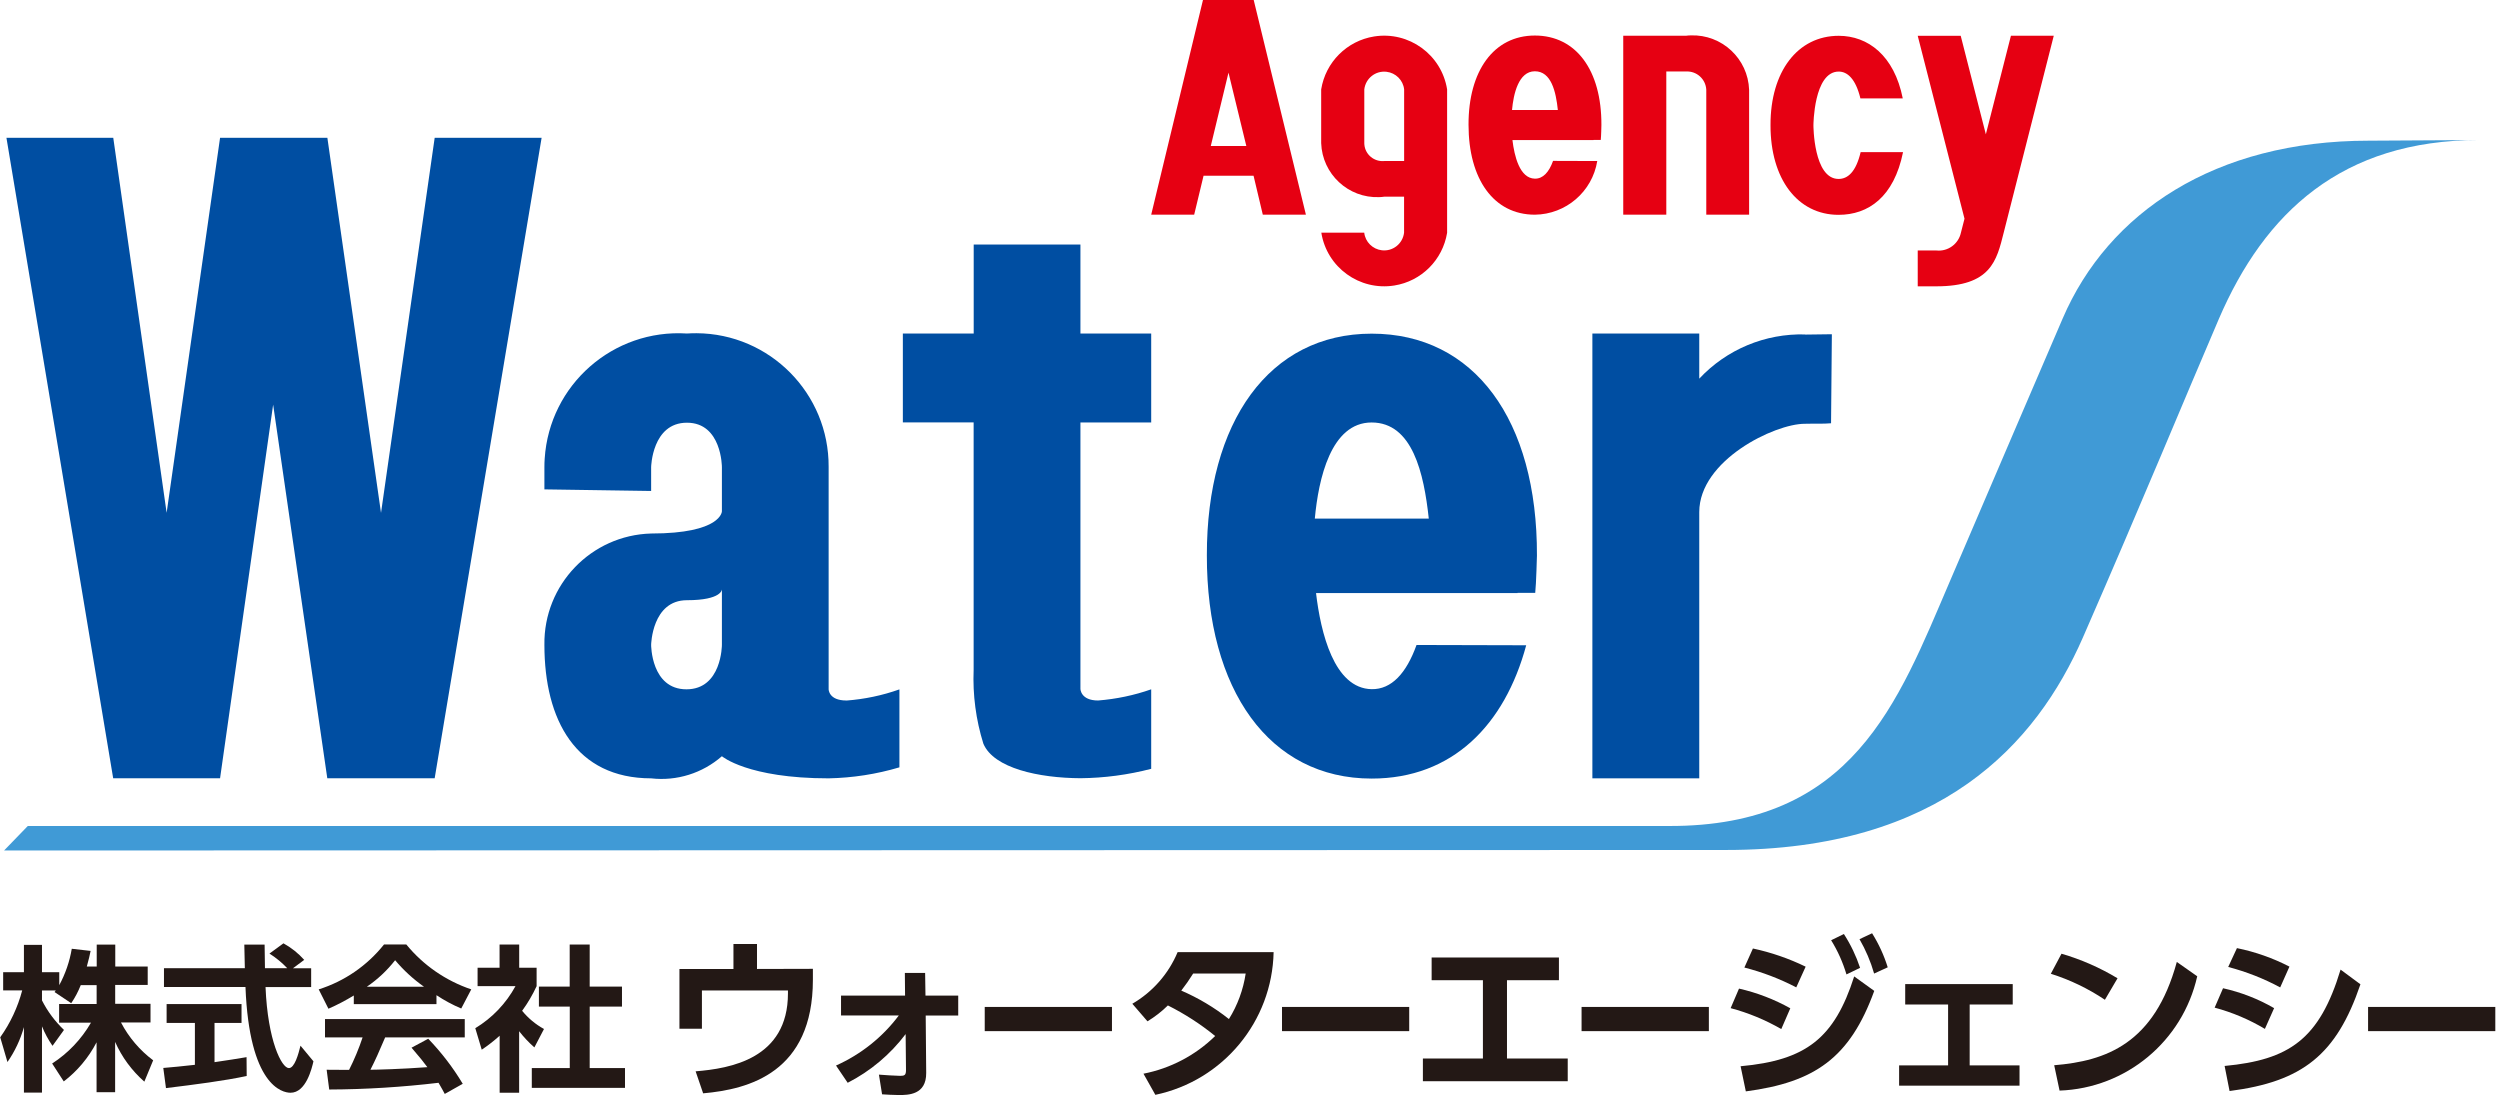 <svg width="121" height="53" viewBox="0 0 121 53" fill="none" xmlns="http://www.w3.org/2000/svg">
<g clip-path="url(#clip0_24_33367)">
<path d="M43.702 16.142H47.127V11.836H52.293V16.142H55.718V20.448H52.293V33.339C52.293 33.339 52.293 33.904 53.149 33.904C54.026 33.834 54.89 33.654 55.718 33.363V37.211C54.599 37.502 53.447 37.655 52.293 37.666C50.282 37.655 48.098 37.187 47.595 35.994C47.235 34.84 47.075 33.63 47.124 32.42V20.445H43.698V16.139L43.702 16.142Z" fill="#004EA2"/>
<path d="M21.038 6.674L18.441 24.824L15.845 6.67H10.651L8.065 24.82L5.482 6.67H0.312L5.478 37.669H10.651L13.22 19.585L15.841 37.669H21.038L26.214 6.67H21.038V6.674Z" fill="#004EA2"/>
<path d="M40.963 33.904C40.106 33.904 40.106 33.363 40.106 33.363V22.601C40.127 19.048 37.263 16.149 33.713 16.128C33.557 16.128 33.404 16.132 33.248 16.142C29.674 15.914 26.592 18.625 26.363 22.196C26.353 22.334 26.349 22.47 26.349 22.608V23.686L31.515 23.763V22.608C31.515 22.608 31.557 20.459 33.248 20.459C34.94 20.459 34.94 22.608 34.94 22.608V24.747C34.94 24.747 34.93 25.822 31.515 25.822C28.61 25.902 26.308 28.301 26.349 31.21C26.349 34.857 27.875 37.669 31.515 37.672C32.756 37.815 34.001 37.423 34.94 36.601C34.94 36.601 36.182 37.672 40.106 37.672C41.268 37.648 42.419 37.471 43.532 37.139V33.366C42.703 33.661 41.84 33.841 40.963 33.907M34.94 31.21C34.94 31.21 34.94 33.363 33.224 33.363C31.508 33.363 31.515 31.21 31.515 31.21C31.515 31.21 31.553 29.05 33.248 29.05C34.944 29.05 34.94 28.526 34.94 28.526V31.21Z" fill="#004EA2"/>
<path d="M73.448 28.696H74.305C74.353 28.259 74.388 26.893 74.388 26.893C74.412 20.327 71.354 16.149 66.39 16.149C61.425 16.149 58.402 20.424 58.412 26.88C58.402 33.394 61.432 37.683 66.39 37.683C70.3 37.683 72.831 35.083 73.868 31.231L68.56 31.217C68.068 32.586 67.35 33.37 66.39 33.356C64.563 33.325 63.921 30.607 63.696 28.703H73.452L73.448 28.696ZM66.386 20.448C68.366 20.448 68.917 22.906 69.153 25.101H63.637C63.814 23.191 64.41 20.448 66.386 20.448Z" fill="#004EA2"/>
<path d="M87.375 16.187C85.437 16.132 83.568 16.912 82.244 18.327V16.142H77.071V37.672H82.244V24.786C82.244 22.276 85.891 20.511 87.351 20.511C87.833 20.497 88.231 20.521 88.623 20.486L88.662 16.177C87.944 16.184 87.375 16.194 87.375 16.194" fill="#004EA2"/>
<path d="M84.657 4.348C84.605 2.839 83.34 1.661 81.835 1.713C81.758 1.713 81.679 1.72 81.603 1.73H78.565V10.391H80.649V3.46H81.606C82.119 3.432 82.556 3.828 82.584 4.341C82.584 4.355 82.584 4.368 82.584 4.382V10.391H84.657V4.348Z" fill="#E60012"/>
<path d="M70.04 4.327C69.773 2.645 68.192 1.498 66.507 1.765C65.19 1.976 64.157 3.009 63.945 4.327V6.927C63.997 8.425 65.256 9.597 66.75 9.541C66.833 9.541 66.913 9.531 66.996 9.52H67.957V11.261C67.894 11.795 67.416 12.176 66.882 12.114C66.435 12.062 66.078 11.708 66.029 11.261H63.952C64.219 12.942 65.8 14.086 67.482 13.819C68.796 13.611 69.825 12.582 70.04 11.268V4.327ZM66.996 7.794C66.511 7.839 66.081 7.485 66.036 7.003C66.036 6.979 66.032 6.958 66.032 6.934V4.327C66.095 3.793 66.573 3.412 67.107 3.474C67.555 3.526 67.912 3.88 67.96 4.327V7.794H66.996Z" fill="#E60012"/>
<path d="M92.094 4.764C91.681 2.68 90.405 1.733 88.994 1.733C87.004 1.733 85.686 3.467 85.693 6.053C85.686 8.661 87.001 10.398 88.987 10.398C90.429 10.398 91.667 9.538 92.107 7.364H90.055C89.826 8.331 89.427 8.661 88.987 8.661C87.77 8.661 87.77 6.064 87.77 6.064C87.77 6.064 87.781 3.464 88.994 3.464C89.406 3.464 89.812 3.803 90.044 4.764H92.094Z" fill="#E60012"/>
<path d="M97.329 1.73C97.329 1.73 96.722 4.119 96.115 6.501L94.899 1.734H92.818L95.082 10.585C94.978 10.987 94.916 11.236 94.909 11.261C94.791 11.809 94.281 12.18 93.727 12.124H92.818V13.858H93.716C96.358 13.858 96.639 12.62 96.979 11.261L99.402 1.73H97.322H97.329Z" fill="#E60012"/>
<path d="M61.119 10.391H63.206L60.679 0H58.224L55.718 10.391H57.798L58.252 8.505H60.672L61.119 10.387V10.391ZM58.602 7.066L59.459 3.516L60.322 7.066H58.606H58.602Z" fill="#E60012"/>
<path d="M77.131 6.774H77.477C77.498 6.598 77.508 6.05 77.508 6.05C77.519 3.408 76.288 1.72 74.288 1.72C72.287 1.72 71.07 3.446 71.077 6.039C71.077 8.661 72.287 10.391 74.288 10.391C75.792 10.373 77.065 9.278 77.307 7.794L75.168 7.787C74.971 8.338 74.679 8.654 74.288 8.647C73.549 8.636 73.293 7.541 73.202 6.778H77.127L77.131 6.774ZM74.288 3.45C75.082 3.45 75.307 4.438 75.4 5.325H73.182C73.251 4.556 73.494 3.45 74.288 3.45Z" fill="#E60012"/>
<path d="M0.197 41.164L1.345 39.978H80.753C89.68 40.016 91.851 34.018 94.361 28.166C96.75 22.587 98.93 17.512 99.835 15.411C102.037 10.29 107.196 6.809 114.653 6.809C114.868 6.809 119.992 6.778 119.992 6.778C113.336 6.778 109.602 10.3 107.393 15.435C105.785 19.176 103.68 24.293 100.81 30.86C98.559 36.001 93.948 41.139 83.544 41.139C83.544 41.139 0.894 41.164 0.197 41.164Z" fill="#409AD6"/>
<path d="M39.344 46.888V47.418C39.344 51.901 36.255 52.723 34.032 52.917L33.668 51.852C35.333 51.717 38.137 51.253 38.137 48.08V47.938H33.973V49.79H32.885V46.898H35.499V45.688H36.639V46.898L39.347 46.891L39.344 46.888Z" fill="#231815"/>
<path d="M40.706 49.152V48.188H43.805L43.795 47.089H44.776L44.793 48.188H46.378V49.152H44.804L44.828 51.929C44.838 53 43.947 53 43.503 53C43.268 53 42.845 52.976 42.692 52.965L42.54 52.012C42.758 52.029 43.358 52.071 43.569 52.071C43.781 52.071 43.85 52.036 43.85 51.79L43.833 50.05C43.087 51.038 42.13 51.842 41.028 52.407L40.463 51.572C41.666 51.034 42.713 50.202 43.503 49.148H40.709L40.706 49.152Z" fill="#231815"/>
<path d="M53.819 48.736H47.661V49.907H53.819V48.736Z" fill="#231815"/>
<path d="M54.803 48.583C55.787 48.011 56.557 47.134 56.997 46.083H61.643C61.574 49.436 59.199 52.3 55.919 52.99L55.344 51.967C56.654 51.71 57.861 51.076 58.814 50.143C58.11 49.568 57.341 49.072 56.526 48.663C56.228 48.958 55.895 49.214 55.538 49.432L54.803 48.58V48.583ZM57.75 47.117C57.573 47.404 57.382 47.678 57.174 47.945C57.999 48.302 58.776 48.763 59.48 49.322C59.899 48.652 60.173 47.9 60.291 47.12H57.75V47.117Z" fill="#231815"/>
<path d="M68.206 48.736H62.049V49.907H68.206V48.736Z" fill="#231815"/>
<path d="M72.938 51.232H75.878V52.331H68.868V51.232H71.773V47.442H69.291V46.343H75.452V47.442H72.938V51.232Z" fill="#231815"/>
<path d="M82.709 48.736H76.548V49.907H82.709V48.736Z" fill="#231815"/>
<path d="M86.214 49.807C85.444 49.363 84.623 49.023 83.763 48.794L84.168 47.848C85.038 48.046 85.874 48.368 86.651 48.801L86.214 49.807ZM84.245 51.606C87.42 51.319 88.786 50.247 89.743 47.259L90.714 47.959C89.532 51.211 87.833 52.383 84.498 52.823L84.245 51.606ZM86.939 47.789C86.141 47.373 85.299 47.051 84.428 46.829L84.841 45.907C85.725 46.097 86.581 46.392 87.393 46.787L86.939 47.789ZM89.244 45.206C89.573 45.716 89.837 46.267 90.028 46.843L89.369 47.162C89.195 46.579 88.946 46.021 88.627 45.508L89.244 45.206ZM90.61 45.172C90.932 45.685 91.186 46.239 91.366 46.818L90.707 47.12C90.541 46.538 90.301 45.979 90 45.456L90.614 45.168L90.61 45.172Z" fill="#231815"/>
<path d="M95.329 51.565H97.745V52.546H91.917V51.565H94.288V48.618H92.212V47.63H97.416V48.618H95.332V51.565H95.329Z" fill="#231815"/>
<path d="M101.877 48.389C101.07 47.848 100.189 47.422 99.26 47.13L99.776 46.16C100.73 46.437 101.638 46.836 102.488 47.349L101.877 48.389ZM99.419 51.558C101.929 51.353 104.277 50.518 105.358 46.558L106.346 47.252C105.639 50.396 102.904 52.671 99.683 52.785L99.423 51.558H99.419Z" fill="#231815"/>
<path d="M109.623 49.8C108.864 49.346 108.046 48.999 107.189 48.77L107.595 47.831C108.465 48.025 109.297 48.347 110.067 48.794L109.62 49.8H109.623ZM107.675 51.592C110.792 51.298 112.262 50.31 113.284 46.929L114.245 47.64C113.087 51.051 111.44 52.352 107.911 52.806L107.671 51.592H107.675ZM110.358 47.789C109.561 47.359 108.718 47.03 107.845 46.801L108.268 45.889C109.152 46.069 110.008 46.371 110.809 46.784L110.362 47.789H110.358Z" fill="#231815"/>
<path d="M120.773 48.736H114.615V49.907H120.773V48.736Z" fill="#231815"/>
<path d="M3.908 47.682C3.786 47.99 3.634 48.281 3.447 48.555L2.639 48.014C2.67 47.976 2.684 47.959 2.701 47.938H2.032V48.42C2.302 48.954 2.663 49.436 3.096 49.849L2.542 50.618C2.337 50.324 2.167 50.008 2.032 49.675V52.882H1.158V49.713C0.988 50.316 0.718 50.889 0.361 51.402L0.011 50.206C0.5 49.519 0.86 48.749 1.075 47.935H0.153V47.054H1.158V45.733H2.032V47.054H2.868V47.682C3.166 47.13 3.37 46.538 3.474 45.92L4.386 46.024C4.341 46.239 4.303 46.413 4.202 46.78H4.681V45.719H5.579V46.78H7.149V47.671H5.575V48.583H7.285V49.488H5.856C6.231 50.206 6.764 50.833 7.413 51.319L6.986 52.352C6.383 51.821 5.898 51.166 5.572 50.428V52.861H4.674V50.448C4.289 51.187 3.748 51.835 3.086 52.341L2.524 51.474C3.297 50.975 3.942 50.296 4.403 49.498H2.861V48.593H4.677V47.682H3.904H3.908Z" fill="#231815"/>
<path d="M7.904 51.689C8.345 51.651 8.771 51.613 9.433 51.537V49.509H8.064V48.597H11.69V49.509H10.383V51.409C11.028 51.319 11.524 51.232 11.933 51.166L11.94 52.078C10.876 52.307 9.426 52.494 8.033 52.664L7.904 51.693V51.689ZM14.18 46.863H15.06V47.775H12.852C12.959 50.382 13.635 51.696 13.982 51.696C14.256 51.696 14.44 51.034 14.544 50.611L15.171 51.367C15.095 51.7 14.814 52.889 14.062 52.889C13.659 52.889 12.068 52.546 11.881 47.772H7.936V46.86H11.85C11.843 46.645 11.825 45.879 11.825 45.719H12.807C12.807 45.844 12.814 46.371 12.824 46.86H13.902C13.646 46.59 13.358 46.354 13.042 46.153L13.719 45.657C14.096 45.865 14.436 46.135 14.724 46.458L14.18 46.863Z" fill="#231815"/>
<path d="M17.12 48.184C16.728 48.423 16.319 48.639 15.896 48.822L15.425 47.886C16.673 47.494 17.772 46.735 18.587 45.712H19.665C20.487 46.718 21.579 47.47 22.809 47.886L22.324 48.812C21.905 48.635 21.502 48.417 21.125 48.167V48.6H17.124V48.184H17.12ZM21.527 52.948C21.444 52.795 21.388 52.681 21.225 52.407C19.471 52.615 17.703 52.726 15.934 52.733L15.81 51.776L16.895 51.783C17.151 51.277 17.37 50.75 17.55 50.209H15.73V49.322H22.494V50.209H18.642C18.354 50.885 18.164 51.319 17.928 51.776C18.171 51.776 19.436 51.745 20.684 51.651C20.518 51.422 20.32 51.173 19.918 50.708L20.726 50.275C21.364 50.937 21.925 51.669 22.397 52.456L21.53 52.944L21.527 52.948ZM20.521 47.758C20.001 47.39 19.533 46.961 19.124 46.475C18.736 46.971 18.275 47.404 17.755 47.758H20.521Z" fill="#231815"/>
<path d="M25.133 52.889H24.183V50.129C23.909 50.376 23.621 50.601 23.316 50.805L23.004 49.765C23.822 49.27 24.491 48.569 24.949 47.73H23.115V46.839H24.179V45.716H25.129V46.839H25.972V47.73C25.777 48.15 25.545 48.548 25.271 48.923C25.563 49.28 25.923 49.581 26.329 49.803L25.864 50.694C25.594 50.459 25.348 50.195 25.126 49.911V52.889H25.133ZM27.577 45.716H28.541V47.751H30.104V48.718H28.541V51.696H30.25V52.653H25.739V51.696H27.577V48.718H26.083V47.751H27.573V45.716H27.577Z" fill="#231815"/>
</g>
<defs>
<clipPath id="clip0_24_33367">
<rect width="120.773" height="53" fill="white"/>
</clipPath>
</defs>
</svg>
